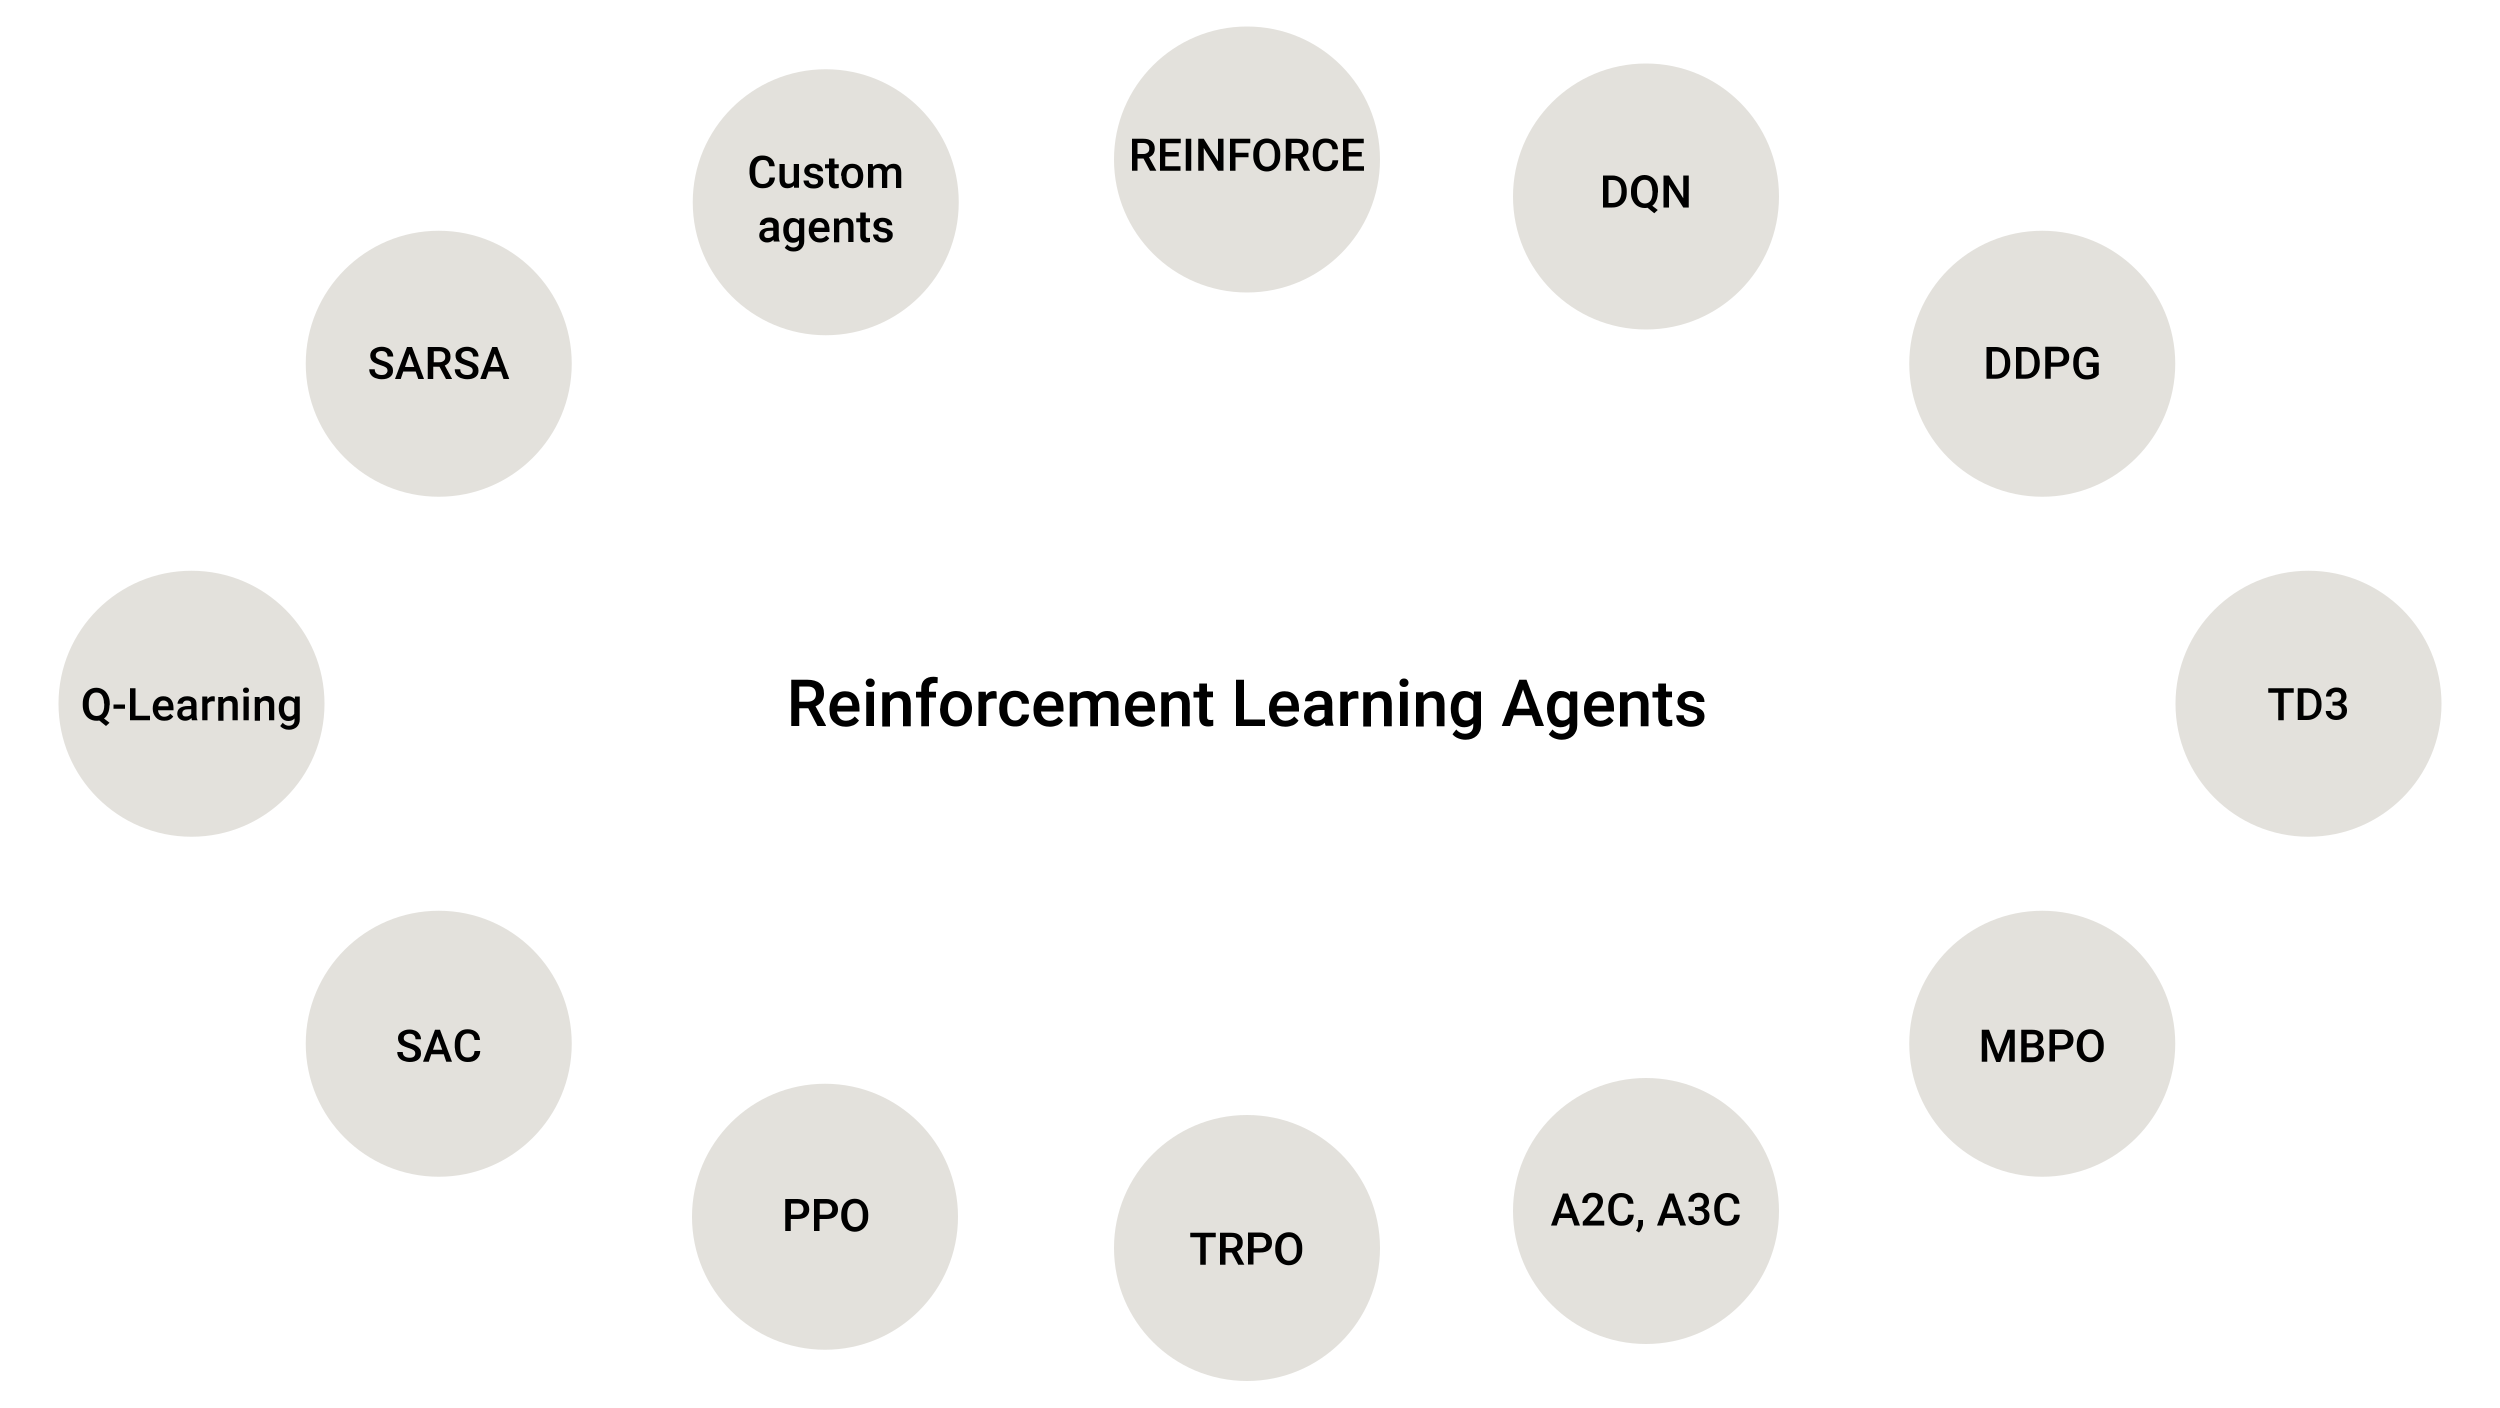 <?xml version="1.0" encoding="utf-8"?>
<!-- Generator: Adobe Illustrator 27.5.0, SVG Export Plug-In . SVG Version: 6.00 Build 0)  -->
<svg version="1.1" xmlns="http://www.w3.org/2000/svg" xmlns:xlink="http://www.w3.org/1999/xlink" x="0px" y="0px" width="1000px"
	 height="563px" viewBox="0 0 1000 563" style="enable-background:new 0 0 1000 563;" xml:space="preserve">
<style type="text/css">
	.st0{fill:#E3E1DC;}
</style>
<g id="Layer_2">
	<circle class="st0" cx="498.8" cy="63.8" r="53.2"/>
	<circle class="st0" cx="330.3" cy="80.9" r="53.2"/>
	<circle class="st0" cx="175.5" cy="145.5" r="53.2"/>
	<circle class="st0" cx="76.6" cy="281.5" r="53.2"/>
	<circle class="st0" cx="658.4" cy="78.6" r="53.2"/>
	<circle class="st0" cx="816.9" cy="145.5" r="53.2"/>
	<circle class="st0" cx="923.4" cy="281.5" r="53.2"/>
	<circle class="st0" cx="498.8" cy="499.2" r="53.2"/>
	<circle class="st0" cx="330" cy="486.7" r="53.2"/>
	<circle class="st0" cx="175.5" cy="417.5" r="53.2"/>
	<circle class="st0" cx="658.4" cy="484.4" r="53.2"/>
	<circle class="st0" cx="816.9" cy="417.5" r="53.2"/>
</g>
<g id="Layer_3">
	<g>
		<path d="M457.4,63.4H455v4.9h-2.2V55.5h4.5c1.5,0,2.6,0.3,3.4,1s1.2,1.6,1.2,2.9c0,0.9-0.2,1.6-0.6,2.2s-1,1-1.7,1.3l2.9,5.3v0.1
			H460L457.4,63.4z M455,61.6h2.3c0.8,0,1.3-0.2,1.8-0.6s0.6-0.9,0.6-1.6c0-0.7-0.2-1.2-0.6-1.6s-1-0.6-1.7-0.6H455V61.6z"/>
		<path d="M471.4,62.6h-5.3v3.9h6.1v1.8H464V55.5h8.3v1.8h-6.1v3.5h5.3V62.6z"/>
		<path d="M476.5,68.3h-2.2V55.5h2.2V68.3z"/>
		<path d="M489.4,68.3h-2.2l-5.7-9.1v9.1h-2.2V55.5h2.2l5.7,9.1v-9.1h2.2V68.3z"/>
		<path d="M499.4,62.9h-5.2v5.4H492V55.5h8.1v1.8h-5.9v3.8h5.2V62.9z"/>
		<path d="M512.1,62.3c0,1.3-0.2,2.4-0.7,3.3s-1.1,1.7-1.9,2.2s-1.7,0.8-2.8,0.8c-1,0-2-0.3-2.8-0.8s-1.4-1.2-1.9-2.2
			s-0.7-2-0.7-3.2v-0.7c0-1.2,0.2-2.3,0.7-3.3c0.4-1,1.1-1.7,1.9-2.2s1.7-0.8,2.8-0.8s2,0.3,2.8,0.8c0.8,0.5,1.4,1.2,1.9,2.2
			s0.7,2,0.7,3.3V62.3z M509.9,61.6c0-1.4-0.3-2.5-0.8-3.3c-0.5-0.8-1.3-1.1-2.3-1.1c-1,0-1.7,0.4-2.3,1.1c-0.5,0.8-0.8,1.8-0.8,3.2
			v0.7c0,1.4,0.3,2.5,0.8,3.3s1.3,1.2,2.3,1.2c1,0,1.7-0.4,2.3-1.1s0.8-1.8,0.8-3.3V61.6z"/>
		<path d="M519,63.4h-2.5v4.9h-2.2V55.5h4.5c1.5,0,2.6,0.3,3.4,1s1.2,1.6,1.2,2.9c0,0.9-0.2,1.6-0.6,2.2c-0.4,0.6-1,1-1.7,1.3
			l2.9,5.3v0.1h-2.4L519,63.4z M516.5,61.6h2.3c0.8,0,1.3-0.2,1.8-0.6s0.6-0.9,0.6-1.6c0-0.7-0.2-1.2-0.6-1.6s-1-0.6-1.7-0.6h-2.3
			V61.6z"/>
		<path d="M535.3,64.2c-0.1,1.4-0.6,2.4-1.5,3.2s-2,1.1-3.5,1.1c-1,0-1.9-0.2-2.7-0.7c-0.8-0.5-1.4-1.2-1.8-2.1s-0.6-1.9-0.7-3.1
			v-1.2c0-1.2,0.2-2.3,0.6-3.2s1-1.6,1.8-2.1c0.8-0.5,1.7-0.7,2.8-0.7c1.4,0,2.5,0.4,3.4,1.1s1.4,1.8,1.5,3.2h-2.2
			c-0.1-0.9-0.4-1.6-0.8-2c-0.4-0.4-1.1-0.6-1.9-0.6c-1,0-1.7,0.4-2.2,1.1c-0.5,0.7-0.8,1.7-0.8,3.1v1.1c0,1.4,0.2,2.4,0.7,3.2
			c0.5,0.7,1.2,1.1,2.2,1.1c0.9,0,1.5-0.2,2-0.6s0.7-1,0.8-2H535.3z"/>
		<path d="M544.8,62.6h-5.3v3.9h6.1v1.8h-8.4V55.5h8.3v1.8h-6.1v3.5h5.3V62.6z"/>
	</g>
	<g>
		<path d="M323.3,283.3h-3.6v7.1h-3.2v-18.5h6.5c2.1,0,3.8,0.5,4.9,1.4c1.2,1,1.7,2.3,1.7,4.2c0,1.2-0.3,2.3-0.9,3.1
			s-1.4,1.5-2.5,1.9l4.2,7.7v0.2H327L323.3,283.3z M319.7,280.7h3.3c1.1,0,1.9-0.3,2.5-0.8s0.9-1.3,0.9-2.2c0-1-0.3-1.8-0.8-2.3
			s-1.4-0.8-2.5-0.8h-3.4V280.7z"/>
		<path d="M338.4,290.7c-2,0-3.5-0.6-4.8-1.8s-1.8-2.9-1.8-4.9v-0.4c0-1.4,0.3-2.6,0.8-3.7s1.3-1.9,2.2-2.5s2-0.9,3.2-0.9
			c1.9,0,3.3,0.6,4.3,1.8s1.5,2.9,1.5,5.1v1.2h-9c0.1,1.1,0.5,2,1.1,2.7s1.5,1,2.5,1c1.4,0,2.6-0.6,3.5-1.7l1.7,1.6
			c-0.6,0.8-1.3,1.5-2.2,1.9C340.6,290.4,339.6,290.7,338.4,290.7z M338.1,278.9c-0.8,0-1.5,0.3-2.1,0.9s-0.9,1.4-1,2.5h5.9V282
			c-0.1-1-0.3-1.8-0.8-2.3S338.9,278.9,338.1,278.9z"/>
		<path d="M346.3,273.1c0-0.5,0.2-0.9,0.5-1.2s0.7-0.5,1.3-0.5s1,0.2,1.3,0.5s0.5,0.7,0.5,1.2c0,0.5-0.2,0.9-0.5,1.2
			s-0.7,0.5-1.3,0.5s-1-0.2-1.3-0.5S346.3,273.6,346.3,273.1z M349.6,290.4h-3.1v-13.7h3.1V290.4z"/>
		<path d="M355.8,276.7l0.1,1.6c1-1.2,2.3-1.8,4-1.8c2.9,0,4.3,1.6,4.4,4.9v9.1h-3.1v-8.9c0-0.9-0.2-1.5-0.6-1.9s-1-0.6-1.8-0.6
			c-1.2,0-2.2,0.6-2.8,1.7v9.8h-3.1v-13.7H355.8z"/>
		<path d="M368.5,290.4V279h-2.1v-2.3h2.1v-1.3c0-1.5,0.4-2.7,1.3-3.5s2-1.2,3.6-1.2c0.5,0,1.1,0.1,1.7,0.2l-0.1,2.4
			c-0.3-0.1-0.7-0.1-1.2-0.1c-1.5,0-2.2,0.8-2.2,2.3v1.2h2.8v2.3h-2.8v11.5H368.5z"/>
		<path d="M376.1,283.4c0-1.3,0.3-2.6,0.8-3.6s1.3-1.9,2.2-2.5s2.1-0.9,3.3-0.9c1.9,0,3.4,0.6,4.5,1.8s1.8,2.8,1.9,4.7l0,0.7
			c0,1.4-0.3,2.6-0.8,3.6s-1.3,1.9-2.2,2.5s-2.1,0.9-3.4,0.9c-1.9,0-3.5-0.6-4.7-1.9c-1.2-1.3-1.7-3-1.7-5.2V283.4z M379.2,283.7
			c0,1.4,0.3,2.5,0.9,3.3s1.4,1.2,2.4,1.2s1.9-0.4,2.4-1.2s0.9-2,0.9-3.6c0-1.4-0.3-2.5-0.9-3.3s-1.4-1.2-2.4-1.2
			c-1,0-1.8,0.4-2.4,1.2S379.2,282.1,379.2,283.7z"/>
		<path d="M398.7,279.5c-0.4-0.1-0.8-0.1-1.3-0.1c-1.4,0-2.4,0.5-2.9,1.6v9.4h-3.1v-13.7h2.9l0.1,1.5c0.7-1.2,1.8-1.8,3.1-1.8
			c0.4,0,0.8,0.1,1.1,0.2L398.7,279.5z"/>
		<path d="M406,288.2c0.8,0,1.4-0.2,1.9-0.7c0.5-0.4,0.8-1,0.8-1.7h2.9c0,0.9-0.3,1.7-0.8,2.4c-0.5,0.7-1.2,1.3-2,1.8
			s-1.8,0.6-2.8,0.6c-1.9,0-3.4-0.6-4.6-1.9s-1.7-3-1.7-5.2v-0.3c0-2.1,0.6-3.8,1.7-5s2.6-1.9,4.6-1.9c1.6,0,3,0.5,4,1.4
			s1.6,2.2,1.6,3.8h-2.9c0-0.8-0.3-1.4-0.8-1.9s-1.1-0.8-1.9-0.8c-1,0-1.8,0.4-2.3,1.1s-0.8,1.8-0.8,3.3v0.5c0,1.5,0.3,2.6,0.8,3.3
			C404.2,287.8,405,288.2,406,288.2z"/>
		<path d="M420,290.7c-2,0-3.5-0.6-4.8-1.8s-1.8-2.9-1.8-4.9v-0.4c0-1.4,0.3-2.6,0.8-3.7s1.3-1.9,2.2-2.5s2-0.9,3.2-0.9
			c1.9,0,3.3,0.6,4.3,1.8s1.5,2.9,1.5,5.1v1.2h-9c0.1,1.1,0.5,2,1.1,2.7s1.5,1,2.5,1c1.4,0,2.6-0.6,3.5-1.7l1.7,1.6
			c-0.6,0.8-1.3,1.5-2.2,1.9C422.2,290.4,421.2,290.7,420,290.7z M419.7,278.9c-0.8,0-1.5,0.3-2.1,0.9s-0.9,1.4-1,2.5h5.9V282
			c-0.1-1-0.3-1.8-0.8-2.3S420.5,278.9,419.7,278.9z"/>
		<path d="M430.8,276.7l0.1,1.4c1-1.1,2.3-1.7,4-1.7c1.8,0,3.1,0.7,3.8,2.1c1-1.4,2.4-2.1,4.2-2.1c1.5,0,2.6,0.4,3.4,1.3
			s1.1,2.1,1.1,3.7v9h-3.1v-8.9c0-0.9-0.2-1.5-0.6-1.9s-1-0.6-1.9-0.6c-0.7,0-1.3,0.2-1.7,0.6s-0.8,0.9-0.9,1.5l0,9.4h-3.1v-9
			c0-1.6-0.9-2.4-2.5-2.4c-1.2,0-2.1,0.5-2.6,1.5v10h-3.1v-13.7H430.8z"/>
		<path d="M456.6,290.7c-2,0-3.5-0.6-4.8-1.8s-1.8-2.9-1.8-4.9v-0.4c0-1.4,0.3-2.6,0.8-3.7s1.3-1.9,2.2-2.5s2-0.9,3.2-0.9
			c1.9,0,3.3,0.6,4.3,1.8s1.5,2.9,1.5,5.1v1.2h-9c0.1,1.1,0.5,2,1.1,2.7s1.5,1,2.5,1c1.4,0,2.6-0.6,3.5-1.7l1.7,1.6
			c-0.6,0.8-1.3,1.5-2.2,1.9C458.8,290.4,457.7,290.7,456.6,290.7z M456.2,278.9c-0.8,0-1.5,0.3-2.1,0.9s-0.9,1.4-1,2.5h5.9V282
			c-0.1-1-0.3-1.8-0.8-2.3S457.1,278.9,456.2,278.9z"/>
		<path d="M467.4,276.7l0.1,1.6c1-1.2,2.3-1.8,4-1.8c2.9,0,4.3,1.6,4.4,4.9v9.1h-3.1v-8.9c0-0.9-0.2-1.5-0.6-1.9s-1-0.6-1.8-0.6
			c-1.2,0-2.2,0.6-2.8,1.7v9.8h-3.1v-13.7H467.4z"/>
		<path d="M482.8,273.3v3.3h2.4v2.3h-2.4v7.7c0,0.5,0.1,0.9,0.3,1.1c0.2,0.2,0.6,0.3,1.1,0.3c0.4,0,0.7,0,1.1-0.1v2.4
			c-0.7,0.2-1.4,0.3-2,0.3c-2.4,0-3.6-1.3-3.6-3.9V279h-2.3v-2.3h2.3v-3.3H482.8z"/>
		<path d="M497.6,287.8h8.4v2.6h-11.6v-18.5h3.2V287.8z"/>
		<path d="M514.2,290.7c-2,0-3.5-0.6-4.8-1.8c-1.2-1.2-1.8-2.9-1.8-4.9v-0.4c0-1.4,0.3-2.6,0.8-3.7c0.5-1.1,1.3-1.9,2.2-2.5
			s2-0.9,3.2-0.9c1.9,0,3.3,0.6,4.3,1.8c1,1.2,1.5,2.9,1.5,5.1v1.2h-9c0.1,1.1,0.5,2,1.1,2.7c0.7,0.7,1.5,1,2.5,1
			c1.4,0,2.6-0.6,3.5-1.7l1.7,1.6c-0.5,0.8-1.3,1.5-2.2,1.9C516.4,290.4,515.3,290.7,514.2,290.7z M513.8,278.9
			c-0.8,0-1.5,0.3-2.1,0.9c-0.5,0.6-0.9,1.4-1,2.5h5.9V282c-0.1-1-0.3-1.8-0.8-2.3S514.7,278.9,513.8,278.9z"/>
		<path d="M530.3,290.4c-0.1-0.3-0.3-0.7-0.4-1.3c-1,1-2.2,1.5-3.6,1.5c-1.4,0-2.5-0.4-3.4-1.2s-1.3-1.8-1.3-2.9
			c0-1.5,0.5-2.6,1.6-3.4c1.1-0.8,2.6-1.2,4.7-1.2h1.9v-0.9c0-0.7-0.2-1.3-0.6-1.7s-1-0.6-1.8-0.6c-0.7,0-1.3,0.2-1.7,0.5
			s-0.7,0.8-0.7,1.3H522c0-0.8,0.2-1.5,0.7-2.1s1.2-1.2,2-1.5c0.9-0.4,1.8-0.6,2.9-0.6c1.6,0,2.9,0.4,3.8,1.2s1.4,1.9,1.5,3.4v6.2
			c0,1.2,0.2,2.2,0.5,3v0.2H530.3z M526.9,288.2c0.6,0,1.2-0.1,1.7-0.4c0.5-0.3,0.9-0.7,1.2-1.2V284h-1.7c-1.1,0-2,0.2-2.6,0.6
			c-0.6,0.4-0.9,1-0.9,1.7c0,0.6,0.2,1.1,0.6,1.4C525.7,288,526.3,288.2,526.9,288.2z"/>
		<path d="M543.4,279.5c-0.4-0.1-0.8-0.1-1.3-0.1c-1.4,0-2.4,0.5-2.9,1.6v9.4h-3.1v-13.7h2.9l0.1,1.5c0.7-1.2,1.8-1.8,3.1-1.8
			c0.4,0,0.8,0.1,1.1,0.2L543.4,279.5z"/>
		<path d="M548.2,276.7l0.1,1.6c1-1.2,2.3-1.8,4-1.8c2.9,0,4.3,1.6,4.4,4.9v9.1h-3.1v-8.9c0-0.9-0.2-1.5-0.6-1.9
			c-0.4-0.4-1-0.6-1.8-0.6c-1.2,0-2.2,0.6-2.8,1.7v9.8h-3.1v-13.7H548.2z"/>
		<path d="M559.8,273.1c0-0.5,0.2-0.9,0.5-1.2c0.3-0.3,0.7-0.5,1.3-0.5s1,0.2,1.3,0.5s0.5,0.7,0.5,1.2c0,0.5-0.2,0.9-0.5,1.2
			s-0.7,0.5-1.3,0.5s-1-0.2-1.3-0.5C559.9,274,559.8,273.6,559.8,273.1z M563,290.4H560v-13.7h3.1V290.4z"/>
		<path d="M569.3,276.7l0.1,1.6c1-1.2,2.3-1.8,4-1.8c2.9,0,4.3,1.6,4.4,4.9v9.1h-3.1v-8.9c0-0.9-0.2-1.5-0.6-1.9
			c-0.4-0.4-1-0.6-1.8-0.6c-1.2,0-2.2,0.6-2.8,1.7v9.8h-3.1v-13.7H569.3z"/>
		<path d="M580.3,283.4c0-2.1,0.5-3.8,1.5-5.1c1-1.3,2.3-1.9,4-1.9c1.6,0,2.8,0.5,3.7,1.6l0.1-1.4h2.8V290c0,1.8-0.6,3.2-1.7,4.3
			c-1.1,1-2.6,1.6-4.5,1.6c-1,0-2-0.2-3-0.6c-1-0.4-1.7-1-2.2-1.6l1.5-1.9c0.9,1.1,2.1,1.7,3.5,1.7c1,0,1.8-0.3,2.4-0.8
			c0.6-0.6,0.9-1.4,0.9-2.4v-0.9c-0.9,1-2.1,1.5-3.6,1.5c-1.6,0-2.9-0.6-3.9-1.9C580.8,287.5,580.3,285.7,580.3,283.4z M583.4,283.7
			c0,1.4,0.3,2.5,0.8,3.3c0.6,0.8,1.3,1.2,2.3,1.2c1.2,0,2.2-0.5,2.8-1.6v-6c-0.6-1-1.5-1.6-2.7-1.6c-1,0-1.8,0.4-2.4,1.2
			C583.7,281,583.4,282.1,583.4,283.7z"/>
		<path d="M612.7,286.1h-7.2l-1.5,4.3h-3.3l7-18.5h2.9l7,18.5h-3.4L612.7,286.1z M606.5,283.5h5.4l-2.7-7.7L606.5,283.5z"/>
		<path d="M618.8,283.4c0-2.1,0.5-3.8,1.5-5.1c1-1.3,2.3-1.9,4-1.9c1.6,0,2.8,0.5,3.7,1.6l0.1-1.4h2.8V290c0,1.8-0.6,3.2-1.7,4.3
			c-1.1,1-2.6,1.6-4.5,1.6c-1,0-2-0.2-3-0.6c-1-0.4-1.7-1-2.2-1.6l1.5-1.9c0.9,1.1,2.1,1.7,3.5,1.7c1,0,1.8-0.3,2.4-0.8
			c0.6-0.6,0.9-1.4,0.9-2.4v-0.9c-0.9,1-2.1,1.5-3.6,1.5c-1.6,0-2.9-0.6-3.9-1.9C619.4,287.5,618.8,285.7,618.8,283.4z M621.9,283.7
			c0,1.4,0.3,2.5,0.8,3.3c0.6,0.8,1.3,1.2,2.3,1.2c1.2,0,2.2-0.5,2.8-1.6v-6c-0.6-1-1.5-1.6-2.7-1.6c-1,0-1.8,0.4-2.4,1.2
			C622.2,281,621.9,282.1,621.9,283.7z"/>
		<path d="M640.2,290.7c-2,0-3.5-0.6-4.8-1.8c-1.2-1.2-1.8-2.9-1.8-4.9v-0.4c0-1.4,0.3-2.6,0.8-3.7c0.5-1.1,1.3-1.9,2.2-2.5
			s2-0.9,3.2-0.9c1.9,0,3.3,0.6,4.3,1.8c1,1.2,1.5,2.9,1.5,5.1v1.2h-9c0.1,1.1,0.5,2,1.1,2.7c0.7,0.7,1.5,1,2.5,1
			c1.4,0,2.6-0.6,3.5-1.7l1.7,1.6c-0.5,0.8-1.3,1.5-2.2,1.9C642.3,290.4,641.3,290.7,640.2,290.7z M639.8,278.9
			c-0.8,0-1.5,0.3-2.1,0.9c-0.5,0.6-0.9,1.4-1,2.5h5.9V282c-0.1-1-0.3-1.8-0.8-2.3S640.7,278.9,639.8,278.9z"/>
		<path d="M650.9,276.7l0.1,1.6c1-1.2,2.3-1.8,4-1.8c2.9,0,4.3,1.6,4.4,4.9v9.1h-3.1v-8.9c0-0.9-0.2-1.5-0.6-1.9
			c-0.4-0.4-1-0.6-1.8-0.6c-1.2,0-2.2,0.6-2.8,1.7v9.8H648v-13.7H650.9z"/>
		<path d="M666.4,273.3v3.3h2.4v2.3h-2.4v7.7c0,0.5,0.1,0.9,0.3,1.1c0.2,0.2,0.6,0.3,1.1,0.3c0.4,0,0.7,0,1.1-0.1v2.4
			c-0.7,0.2-1.4,0.3-2,0.3c-2.4,0-3.6-1.3-3.6-3.9V279h-2.3v-2.3h2.3v-3.3H666.4z"/>
		<path d="M678.9,286.7c0-0.5-0.2-1-0.7-1.3c-0.5-0.3-1.2-0.5-2.3-0.8c-1-0.2-1.9-0.5-2.6-0.8c-1.5-0.7-2.3-1.8-2.3-3.2
			c0-1.2,0.5-2.2,1.5-3s2.3-1.2,3.8-1.2c1.6,0,3,0.4,4,1.2c1,0.8,1.5,1.9,1.5,3.2h-3.1c0-0.6-0.2-1.1-0.7-1.5s-1-0.6-1.8-0.6
			c-0.7,0-1.2,0.2-1.7,0.5c-0.4,0.3-0.6,0.7-0.6,1.3c0,0.5,0.2,0.8,0.6,1.1s1.2,0.5,2.4,0.8s2.2,0.6,2.9,1c0.7,0.4,1.2,0.8,1.5,1.3
			c0.3,0.5,0.5,1.1,0.5,1.9c0,1.2-0.5,2.2-1.5,3c-1,0.8-2.4,1.1-4,1.1c-1.1,0-2.1-0.2-3-0.6s-1.6-1-2.1-1.7s-0.7-1.5-0.7-2.3h3
			c0,0.7,0.3,1.3,0.8,1.7s1.2,0.6,2,0.6c0.8,0,1.4-0.2,1.9-0.5C678.7,287.6,678.9,287.2,678.9,286.7z"/>
	</g>
	<g>
		<path d="M641.2,83V70.2h3.8c1.1,0,2.1,0.3,3,0.8s1.6,1.2,2,2.1s0.7,2,0.7,3.2V77c0,1.2-0.2,2.3-0.7,3.2s-1.2,1.6-2.1,2.1
			S646,83,644.9,83H641.2z M643.4,72v9.2h1.5c1.2,0,2.1-0.4,2.7-1.1s0.9-1.8,1-3.1v-0.7c0-1.4-0.3-2.4-0.9-3.2S646.1,72,645,72
			H643.4z"/>
		<path d="M663.1,77c0,1.2-0.2,2.3-0.6,3.2c-0.4,0.9-0.9,1.6-1.6,2.1l2.2,1.7l-1.4,1.3l-2.7-2.2c-0.4,0.1-0.7,0.1-1.2,0.1
			c-1,0-2-0.3-2.8-0.8s-1.4-1.2-1.9-2.2s-0.7-2-0.7-3.2v-0.7c0-1.2,0.2-2.3,0.7-3.3s1.1-1.7,1.9-2.2s1.7-0.8,2.8-0.8
			c1.1,0,2,0.3,2.8,0.8c0.8,0.5,1.4,1.2,1.9,2.2s0.7,2,0.7,3.3V77z M660.9,76.3c0-1.4-0.3-2.5-0.8-3.3s-1.3-1.1-2.3-1.1
			c-1,0-1.7,0.4-2.2,1.1s-0.8,1.8-0.8,3.2V77c0,1.4,0.3,2.5,0.8,3.2s1.3,1.2,2.3,1.2c1,0,1.8-0.4,2.3-1.1c0.5-0.8,0.8-1.8,0.8-3.3
			V76.3z"/>
		<path d="M675.5,83h-2.2l-5.7-9.1V83h-2.2V70.2h2.2l5.7,9.1v-9.1h2.2V83z"/>
	</g>
	<g>
		<path d="M794.6,151.6v-12.8h3.8c1.1,0,2.1,0.3,3,0.8s1.6,1.2,2,2.1s0.7,2,0.7,3.2v0.6c0,1.2-0.2,2.3-0.7,3.2s-1.2,1.6-2.1,2.1
			s-1.9,0.7-3.1,0.7H794.6z M796.8,140.6v9.2h1.5c1.2,0,2.1-0.4,2.7-1.1s0.9-1.8,1-3.1v-0.7c0-1.4-0.3-2.4-0.9-3.2s-1.5-1.1-2.6-1.1
			H796.8z"/>
		<path d="M806.4,151.6v-12.8h3.8c1.1,0,2.1,0.3,3,0.8s1.6,1.2,2,2.1s0.7,2,0.7,3.2v0.6c0,1.2-0.2,2.3-0.7,3.2s-1.2,1.6-2.1,2.1
			s-1.9,0.7-3.1,0.7H806.4z M808.6,140.6v9.2h1.5c1.2,0,2.1-0.4,2.7-1.1s0.9-1.8,1-3.1v-0.7c0-1.4-0.3-2.4-0.9-3.2s-1.5-1.1-2.6-1.1
			H808.6z"/>
		<path d="M820.3,146.8v4.7h-2.2v-12.8h4.9c1.4,0,2.6,0.4,3.4,1.1c0.8,0.7,1.3,1.7,1.3,3c0,1.3-0.4,2.2-1.2,2.9c-0.8,0.7-2,1-3.5,1
			H820.3z M820.3,145h2.7c0.8,0,1.4-0.2,1.8-0.6s0.6-0.9,0.6-1.6c0-0.7-0.2-1.2-0.6-1.7s-1-0.6-1.7-0.6h-2.7V145z"/>
		<path d="M839.4,149.9c-0.5,0.6-1.1,1.1-1.9,1.4s-1.8,0.5-2.8,0.5c-1.1,0-2-0.2-2.8-0.7s-1.5-1.2-1.9-2.1c-0.4-0.9-0.7-2-0.7-3.2
			v-1c0-1.9,0.5-3.4,1.4-4.5s2.2-1.6,3.9-1.6c1.4,0,2.6,0.4,3.4,1.1s1.3,1.7,1.5,3h-2.2c-0.2-1.5-1.1-2.3-2.7-2.3
			c-1,0-1.8,0.4-2.3,1.1c-0.5,0.7-0.8,1.8-0.8,3.2v1c0,1.4,0.3,2.5,0.9,3.2c0.6,0.8,1.4,1.1,2.4,1.1c1.1,0,1.9-0.3,2.4-0.8v-2.5
			h-2.6V145h4.9V149.9z"/>
	</g>
	<g>
		<path d="M917.5,277.1h-4v11h-2.2v-11h-4v-1.8h10.2V277.1z"/>
		<path d="M919.1,288.1v-12.8h3.8c1.1,0,2.1,0.3,3,0.8s1.6,1.2,2,2.1s0.7,2,0.7,3.2v0.6c0,1.2-0.2,2.3-0.7,3.2
			c-0.5,0.9-1.2,1.6-2.1,2.1s-1.9,0.7-3.1,0.7H919.1z M921.4,277.1v9.2h1.5c1.2,0,2.1-0.4,2.7-1.1c0.6-0.7,0.9-1.8,1-3.1v-0.7
			c0-1.4-0.3-2.4-0.9-3.2s-1.5-1.1-2.6-1.1H921.4z"/>
		<path d="M933,280.7h1.3c0.7,0,1.2-0.2,1.6-0.5c0.4-0.3,0.6-0.8,0.6-1.5c0-0.6-0.2-1.1-0.5-1.4s-0.8-0.5-1.5-0.5
			c-0.6,0-1,0.2-1.4,0.5s-0.6,0.8-0.6,1.3h-2.1c0-0.7,0.2-1.3,0.5-1.8s0.8-1,1.5-1.3c0.6-0.3,1.3-0.5,2.1-0.5c1.3,0,2.3,0.3,3,1
			c0.7,0.6,1.1,1.5,1.1,2.7c0,0.6-0.2,1.1-0.5,1.6c-0.4,0.5-0.8,0.9-1.4,1.1c0.7,0.2,1.2,0.6,1.6,1.1s0.5,1.1,0.5,1.8
			c0,1.1-0.4,2.1-1.2,2.7s-1.8,1-3.1,1c-1.2,0-2.2-0.3-3-1s-1.2-1.5-1.2-2.6h2.1c0,0.6,0.2,1,0.6,1.4c0.4,0.4,0.9,0.5,1.5,0.5
			c0.7,0,1.2-0.2,1.6-0.5s0.6-0.9,0.6-1.5c0-0.7-0.2-1.2-0.6-1.6s-1-0.5-1.8-0.5H933V280.7z"/>
	</g>
	<g>
		<path d="M795.6,411.9l3.7,9.8l3.7-9.8h2.9v12.8h-2.2v-4.2l0.2-5.6l-3.8,9.9h-1.6l-3.8-9.9l0.2,5.6v4.2h-2.2v-12.8H795.6z"/>
		<path d="M808.5,424.7v-12.8h4.4c1.4,0,2.5,0.3,3.3,0.9s1.1,1.4,1.1,2.6c0,0.6-0.2,1.1-0.5,1.6c-0.3,0.5-0.8,0.8-1.4,1.1
			c0.7,0.2,1.2,0.5,1.6,1.1c0.4,0.5,0.6,1.1,0.6,1.9c0,1.2-0.4,2.1-1.2,2.8s-1.9,1-3.3,1H808.5z M810.7,417.3h2.2
			c0.7,0,1.2-0.2,1.6-0.5s0.6-0.8,0.6-1.3c0-0.6-0.2-1.1-0.5-1.4s-0.9-0.4-1.7-0.4h-2.2V417.3z M810.7,418.9v4h2.5
			c0.7,0,1.2-0.2,1.6-0.5s0.6-0.8,0.6-1.4c0-1.3-0.7-2-2-2H810.7z"/>
		<path d="M822,419.9v4.7h-2.2v-12.8h4.9c1.4,0,2.6,0.4,3.4,1.1s1.3,1.7,1.3,3c0,1.3-0.4,2.2-1.2,2.9c-0.8,0.7-2,1-3.5,1H822z
			 M822,418.1h2.7c0.8,0,1.4-0.2,1.8-0.6s0.6-0.9,0.6-1.6c0-0.7-0.2-1.2-0.6-1.7s-1-0.6-1.7-0.6H822V418.1z"/>
		<path d="M841.5,418.6c0,1.3-0.2,2.4-0.7,3.3s-1.1,1.7-1.9,2.2s-1.7,0.8-2.8,0.8c-1,0-2-0.3-2.8-0.8s-1.4-1.2-1.9-2.2
			s-0.7-2-0.7-3.2V418c0-1.2,0.2-2.3,0.7-3.3c0.4-1,1.1-1.7,1.9-2.2s1.7-0.8,2.8-0.8s2,0.2,2.8,0.8c0.8,0.5,1.4,1.2,1.9,2.2
			s0.7,2,0.7,3.3V418.6z M839.3,417.9c0-1.4-0.3-2.5-0.8-3.3c-0.5-0.8-1.3-1.1-2.3-1.1c-1,0-1.7,0.4-2.3,1.1
			c-0.5,0.8-0.8,1.8-0.8,3.2v0.7c0,1.4,0.3,2.5,0.8,3.3s1.3,1.2,2.3,1.2c1,0,1.7-0.4,2.3-1.1s0.8-1.8,0.8-3.3V417.9z"/>
	</g>
	<g>
		<path d="M628.7,487.2h-5l-1,3h-2.3l4.8-12.8h2l4.8,12.8h-2.3L628.7,487.2z M624.3,485.4h3.7l-1.9-5.3L624.3,485.4z"/>
		<path d="M641.7,490.2h-8.6v-1.5l4.3-4.6c0.6-0.7,1.1-1.3,1.3-1.7s0.4-0.9,0.4-1.4c0-0.6-0.2-1.1-0.5-1.5s-0.8-0.6-1.4-0.6
			c-0.7,0-1.2,0.2-1.6,0.6s-0.6,1-0.6,1.7h-2.1c0-0.8,0.2-1.5,0.5-2.1s0.9-1.1,1.5-1.5s1.4-0.5,2.3-0.5c1.2,0,2.2,0.3,2.9,0.9
			s1.1,1.5,1.1,2.6c0,0.6-0.2,1.3-0.5,2s-1,1.5-1.8,2.4l-3.1,3.3h5.9V490.2z"/>
		<path d="M653.5,486c-0.1,1.4-0.6,2.4-1.5,3.2s-2,1.1-3.5,1.1c-1,0-1.9-0.2-2.7-0.7s-1.4-1.2-1.8-2.1s-0.6-1.9-0.7-3.1v-1.2
			c0-1.2,0.2-2.3,0.6-3.2s1-1.6,1.8-2.1s1.7-0.7,2.8-0.7c1.4,0,2.5,0.4,3.4,1.1s1.4,1.8,1.5,3.2h-2.2c-0.1-0.9-0.4-1.6-0.8-2
			s-1.1-0.6-1.9-0.6c-1,0-1.7,0.4-2.2,1.1c-0.5,0.7-0.8,1.7-0.8,3.1v1.1c0,1.4,0.2,2.4,0.7,3.2s1.2,1.1,2.2,1.1c0.9,0,1.5-0.2,2-0.6
			s0.7-1,0.8-2H653.5z"/>
		<path d="M655.6,493l-1.2-0.7c0.3-0.5,0.6-1,0.7-1.4s0.2-0.8,0.2-1.2v-1.7h1.9l0,1.5c0,0.6-0.2,1.2-0.5,1.9S656,492.6,655.6,493z"
			/>
		<path d="M671.1,487.2h-5l-1,3h-2.3l4.8-12.8h2l4.8,12.8h-2.3L671.1,487.2z M666.7,485.4h3.7l-1.9-5.3L666.7,485.4z"/>
		<path d="M678,482.8h1.3c0.7,0,1.2-0.2,1.6-0.5c0.4-0.3,0.6-0.8,0.6-1.5c0-0.6-0.2-1.1-0.5-1.4s-0.8-0.5-1.5-0.5
			c-0.6,0-1,0.2-1.4,0.5s-0.6,0.8-0.6,1.3h-2.1c0-0.7,0.2-1.3,0.5-1.8s0.8-1,1.5-1.3c0.6-0.3,1.3-0.5,2.1-0.5c1.3,0,2.3,0.3,3,1
			c0.7,0.6,1.1,1.5,1.1,2.7c0,0.6-0.2,1.1-0.5,1.6c-0.4,0.5-0.8,0.9-1.4,1.1c0.7,0.2,1.2,0.6,1.6,1.1s0.5,1.1,0.5,1.8
			c0,1.1-0.4,2.1-1.2,2.7s-1.8,1-3.1,1c-1.2,0-2.2-0.3-3-1s-1.2-1.5-1.2-2.6h2.1c0,0.6,0.2,1,0.6,1.4c0.4,0.4,0.9,0.5,1.5,0.5
			c0.7,0,1.2-0.2,1.6-0.5s0.6-0.9,0.6-1.5c0-0.7-0.2-1.2-0.6-1.6s-1-0.5-1.8-0.5H678V482.8z"/>
		<path d="M695.9,486c-0.1,1.4-0.6,2.4-1.5,3.2s-2,1.1-3.5,1.1c-1,0-1.9-0.2-2.7-0.7c-0.8-0.5-1.4-1.2-1.8-2.1s-0.6-1.9-0.7-3.1
			v-1.2c0-1.2,0.2-2.3,0.6-3.2s1-1.6,1.8-2.1c0.8-0.5,1.7-0.7,2.8-0.7c1.4,0,2.5,0.4,3.4,1.1s1.4,1.8,1.5,3.2h-2.2
			c-0.1-0.9-0.4-1.6-0.8-2c-0.4-0.4-1.1-0.6-1.9-0.6c-1,0-1.7,0.4-2.2,1.1c-0.5,0.7-0.8,1.7-0.8,3.1v1.1c0,1.4,0.2,2.4,0.7,3.2
			s1.2,1.1,2.2,1.1c0.9,0,1.5-0.2,2-0.6s0.7-1,0.8-2H695.9z"/>
	</g>
	<g>
		<path d="M43.8,282.1c0,1.2-0.2,2.3-0.6,3.2s-0.9,1.6-1.6,2.1l2.2,1.7l-1.4,1.3l-2.7-2.2c-0.4,0.1-0.7,0.1-1.2,0.1
			c-1,0-2-0.3-2.8-0.8s-1.4-1.2-1.9-2.2s-0.7-2-0.7-3.2v-0.7c0-1.2,0.2-2.3,0.7-3.3s1.1-1.7,1.9-2.2s1.7-0.8,2.8-0.8
			c1.1,0,2,0.3,2.8,0.8s1.4,1.2,1.9,2.2s0.7,2,0.7,3.3V282.1z M41.6,281.4c0-1.4-0.3-2.5-0.8-3.3s-1.3-1.1-2.3-1.1
			c-1,0-1.7,0.4-2.2,1.1s-0.8,1.8-0.8,3.2v0.7c0,1.4,0.3,2.5,0.8,3.2s1.3,1.2,2.3,1.2c1,0,1.8-0.4,2.3-1.1s0.8-1.8,0.8-3.3V281.4z"
			/>
		<path d="M50,283.5h-4.6v-1.7H50V283.5z"/>
		<path d="M54.2,286.3H60v1.8h-8v-12.8h2.2V286.3z"/>
		<path d="M65.7,288.3c-1.4,0-2.5-0.4-3.3-1.3s-1.3-2-1.3-3.4v-0.3c0-0.9,0.2-1.8,0.5-2.5s0.9-1.3,1.5-1.7s1.4-0.6,2.2-0.6
			c1.3,0,2.3,0.4,3,1.2s1.1,2,1.1,3.5v0.9h-6.2c0.1,0.8,0.3,1.4,0.8,1.9s1,0.7,1.7,0.7c1,0,1.8-0.4,2.4-1.2l1.2,1.1
			c-0.4,0.6-0.9,1-1.5,1.3S66.5,288.3,65.7,288.3z M65.4,280.2c-0.6,0-1.1,0.2-1.4,0.6s-0.6,1-0.7,1.7h4.1v-0.2
			c0-0.7-0.2-1.3-0.6-1.6S66,280.2,65.4,280.2z"/>
		<path d="M76.8,288.1c-0.1-0.2-0.2-0.5-0.2-0.9c-0.7,0.7-1.5,1.1-2.5,1.1c-1,0-1.7-0.3-2.3-0.8s-0.9-1.2-0.9-2c0-1,0.4-1.8,1.1-2.3
			s1.8-0.8,3.2-0.8h1.3v-0.6c0-0.5-0.1-0.9-0.4-1.2s-0.7-0.4-1.3-0.4c-0.5,0-0.9,0.1-1.2,0.4s-0.5,0.6-0.5,0.9H71
			c0-0.5,0.2-1,0.5-1.5s0.8-0.8,1.4-1.1s1.3-0.4,2-0.4c1.1,0,2,0.3,2.7,0.8s1,1.3,1,2.4v4.3c0,0.9,0.1,1.5,0.4,2v0.1H76.8z
			 M74.5,286.6c0.4,0,0.8-0.1,1.2-0.3s0.7-0.5,0.8-0.8v-1.8h-1.2c-0.8,0-1.4,0.1-1.8,0.4s-0.6,0.7-0.6,1.2c0,0.4,0.1,0.7,0.4,1
			S74,286.6,74.5,286.6z"/>
		<path d="M85.9,280.6c-0.3,0-0.6-0.1-0.9-0.1c-1,0-1.6,0.4-2,1.1v6.5h-2.1v-9.5h2l0.1,1.1c0.5-0.8,1.2-1.2,2.1-1.2
			c0.3,0,0.6,0,0.8,0.1L85.9,280.6z"/>
		<path d="M89.2,278.6l0.1,1.1c0.7-0.8,1.6-1.3,2.8-1.3c2,0,3,1.1,3,3.4v6.3h-2.1V282c0-0.6-0.1-1.1-0.4-1.3s-0.7-0.4-1.3-0.4
			c-0.9,0-1.5,0.4-1.9,1.2v6.8h-2.1v-9.5H89.2z"/>
		<path d="M97.2,276.1c0-0.3,0.1-0.6,0.3-0.8s0.5-0.3,0.9-0.3s0.7,0.1,0.9,0.3s0.3,0.5,0.3,0.8c0,0.3-0.1,0.6-0.3,0.8
			s-0.5,0.3-0.9,0.3s-0.7-0.1-0.9-0.3S97.2,276.5,97.2,276.1z M99.5,288.1h-2.1v-9.5h2.1V288.1z"/>
		<path d="M103.8,278.6l0.1,1.1c0.7-0.8,1.6-1.3,2.8-1.3c2,0,3,1.1,3,3.4v6.3h-2.1V282c0-0.6-0.1-1.1-0.4-1.3s-0.7-0.4-1.3-0.4
			c-0.9,0-1.5,0.4-1.9,1.2v6.8h-2.1v-9.5H103.8z"/>
		<path d="M111.5,283.3c0-1.5,0.3-2.7,1-3.5c0.7-0.9,1.6-1.3,2.8-1.3c1.1,0,1.9,0.4,2.6,1.1l0.1-1h1.9v9.2c0,1.2-0.4,2.2-1.2,3
			c-0.8,0.7-1.8,1.1-3.1,1.1c-0.7,0-1.4-0.1-2-0.4c-0.7-0.3-1.2-0.7-1.5-1.1l1-1.3c0.7,0.8,1.5,1.2,2.4,1.2c0.7,0,1.3-0.2,1.7-0.6
			s0.6-0.9,0.6-1.7v-0.6c-0.6,0.7-1.4,1-2.5,1c-1.1,0-2-0.4-2.7-1.3S111.5,284.9,111.5,283.3z M113.6,283.5c0,1,0.2,1.7,0.6,2.3
			s0.9,0.8,1.6,0.8c0.9,0,1.5-0.4,1.9-1.1v-4.2c-0.4-0.7-1-1.1-1.9-1.1c-0.7,0-1.2,0.3-1.6,0.8S113.6,282.4,113.6,283.5z"/>
	</g>
	<g>
		<path d="M166.1,421.4c0-0.6-0.2-1-0.6-1.3s-1.1-0.6-2.1-0.9s-1.9-0.7-2.5-1c-1.2-0.7-1.7-1.7-1.7-2.9c0-1,0.4-1.9,1.3-2.5
			s1.9-1,3.3-1c0.9,0,1.7,0.2,2.4,0.5s1.2,0.8,1.6,1.4s0.6,1.3,0.6,2h-2.2c0-0.7-0.2-1.2-0.6-1.6s-1-0.6-1.8-0.6
			c-0.7,0-1.3,0.2-1.7,0.5s-0.6,0.7-0.6,1.3c0,0.5,0.2,0.9,0.7,1.2s1.1,0.6,2.1,0.9s1.8,0.6,2.4,1s1,0.8,1.3,1.3s0.4,1.1,0.4,1.7
			c0,1.1-0.4,1.9-1.2,2.5s-1.9,0.9-3.3,0.9c-0.9,0-1.8-0.2-2.6-0.5s-1.4-0.8-1.8-1.4s-0.6-1.3-0.6-2.1h2.2c0,0.7,0.2,1.3,0.7,1.7
			s1.2,0.6,2.1,0.6c0.8,0,1.4-0.2,1.7-0.5S166.1,421.9,166.1,421.4z"/>
		<path d="M177.5,421.7h-5l-1,3h-2.3l4.8-12.8h2l4.8,12.8h-2.3L177.5,421.7z M173.2,419.9h3.7l-1.9-5.3L173.2,419.9z"/>
		<path d="M192.1,420.5c-0.1,1.4-0.6,2.4-1.5,3.2s-2,1.1-3.5,1.1c-1,0-1.9-0.2-2.7-0.7c-0.8-0.5-1.4-1.2-1.8-2.1s-0.6-1.9-0.7-3.1
			v-1.2c0-1.2,0.2-2.3,0.6-3.2s1-1.6,1.8-2.1c0.8-0.5,1.7-0.7,2.8-0.7c1.4,0,2.5,0.4,3.4,1.1s1.4,1.8,1.5,3.2h-2.2
			c-0.1-0.9-0.4-1.6-0.8-2c-0.4-0.4-1.1-0.6-1.9-0.6c-1,0-1.7,0.4-2.2,1.1c-0.5,0.7-0.8,1.7-0.8,3.1v1.1c0,1.4,0.2,2.4,0.7,3.2
			c0.5,0.7,1.2,1.1,2.2,1.1c0.9,0,1.5-0.2,2-0.6s0.7-1,0.8-2H192.1z"/>
	</g>
	<g>
		<path d="M316.3,487.7v4.7h-2.2v-12.8h4.9c1.4,0,2.6,0.4,3.4,1.1c0.8,0.7,1.3,1.7,1.3,3c0,1.3-0.4,2.2-1.2,2.9s-2,1-3.5,1H316.3z
			 M316.3,485.9h2.7c0.8,0,1.4-0.2,1.8-0.6c0.4-0.4,0.6-0.9,0.6-1.6c0-0.7-0.2-1.2-0.6-1.7c-0.4-0.4-1-0.6-1.7-0.6h-2.7V485.9z"/>
		<path d="M327.8,487.7v4.7h-2.2v-12.8h4.9c1.4,0,2.6,0.4,3.4,1.1c0.8,0.7,1.3,1.7,1.3,3c0,1.3-0.4,2.2-1.2,2.9c-0.8,0.7-2,1-3.5,1
			H327.8z M327.8,485.9h2.7c0.8,0,1.4-0.2,1.8-0.6c0.4-0.4,0.6-0.9,0.6-1.6c0-0.7-0.2-1.2-0.6-1.7c-0.4-0.4-1-0.6-1.7-0.6h-2.7
			V485.9z"/>
		<path d="M347.3,486.4c0,1.3-0.2,2.4-0.7,3.3c-0.4,0.9-1.1,1.7-1.9,2.2c-0.8,0.5-1.7,0.8-2.8,0.8c-1,0-2-0.3-2.8-0.8
			c-0.8-0.5-1.4-1.2-1.9-2.2s-0.7-2-0.7-3.2v-0.7c0-1.2,0.2-2.3,0.7-3.3c0.4-1,1.1-1.7,1.9-2.2c0.8-0.5,1.7-0.8,2.8-0.8
			s2,0.3,2.8,0.8c0.8,0.5,1.4,1.2,1.9,2.2c0.4,0.9,0.7,2,0.7,3.3V486.4z M345.1,485.7c0-1.4-0.3-2.5-0.8-3.3
			c-0.5-0.8-1.3-1.1-2.3-1.1c-1,0-1.7,0.4-2.3,1.1c-0.5,0.8-0.8,1.8-0.8,3.2v0.7c0,1.4,0.3,2.5,0.8,3.3s1.3,1.2,2.3,1.2
			c1,0,1.7-0.4,2.3-1.1s0.8-1.8,0.8-3.3V485.7z"/>
	</g>
	<g>
		<path d="M486.3,494.9h-4v11h-2.2v-11h-4v-1.8h10.2V494.9z"/>
		<path d="M492.7,501h-2.5v4.9H488v-12.8h4.5c1.5,0,2.6,0.3,3.4,1c0.8,0.7,1.2,1.6,1.2,2.9c0,0.9-0.2,1.6-0.6,2.2
			c-0.4,0.6-1,1-1.7,1.3l2.9,5.3v0.1h-2.4L492.7,501z M490.2,499.2h2.3c0.8,0,1.3-0.2,1.8-0.6s0.6-0.9,0.6-1.6
			c0-0.7-0.2-1.2-0.6-1.6s-1-0.6-1.7-0.6h-2.3V499.2z"/>
		<path d="M501.4,501.1v4.7h-2.2v-12.8h4.9c1.4,0,2.6,0.4,3.4,1.1c0.8,0.7,1.3,1.7,1.3,3c0,1.3-0.4,2.2-1.2,2.9c-0.8,0.7-2,1-3.5,1
			H501.4z M501.4,499.3h2.7c0.8,0,1.4-0.2,1.8-0.6s0.6-0.9,0.6-1.6c0-0.7-0.2-1.2-0.6-1.7s-1-0.6-1.7-0.6h-2.7V499.3z"/>
		<path d="M520.9,499.8c0,1.3-0.2,2.4-0.7,3.3s-1.1,1.7-1.9,2.2s-1.7,0.8-2.8,0.8c-1,0-2-0.3-2.8-0.8s-1.4-1.2-1.9-2.2
			s-0.7-2-0.7-3.2v-0.7c0-1.2,0.2-2.3,0.7-3.3c0.4-1,1.1-1.7,1.9-2.2s1.7-0.8,2.8-0.8s2,0.2,2.8,0.8c0.8,0.5,1.4,1.2,1.9,2.2
			s0.7,2,0.7,3.3V499.8z M518.7,499.2c0-1.4-0.3-2.5-0.8-3.3c-0.5-0.8-1.3-1.1-2.3-1.1c-1,0-1.7,0.4-2.3,1.1
			c-0.5,0.8-0.8,1.8-0.8,3.2v0.7c0,1.4,0.3,2.5,0.8,3.3s1.3,1.2,2.3,1.2c1,0,1.7-0.4,2.3-1.1s0.8-1.8,0.8-3.3V499.2z"/>
	</g>
	<g>
		<path d="M155,148.3c0-0.6-0.2-1-0.6-1.3s-1.1-0.6-2.1-0.9s-1.9-0.7-2.5-1c-1.2-0.7-1.7-1.7-1.7-2.9c0-1,0.4-1.9,1.3-2.5
			s1.9-1,3.3-1c0.9,0,1.7,0.2,2.4,0.5s1.2,0.8,1.6,1.4s0.6,1.3,0.6,2H155c0-0.7-0.2-1.2-0.6-1.6s-1-0.6-1.8-0.6
			c-0.7,0-1.3,0.2-1.7,0.5s-0.6,0.7-0.6,1.3c0,0.5,0.2,0.9,0.7,1.2s1.1,0.6,2.1,0.9s1.8,0.6,2.4,1s1,0.8,1.3,1.3s0.4,1.1,0.4,1.7
			c0,1.1-0.4,1.9-1.2,2.5s-1.9,0.9-3.3,0.9c-0.9,0-1.8-0.2-2.6-0.5s-1.4-0.8-1.8-1.4s-0.6-1.3-0.6-2.1h2.2c0,0.7,0.2,1.3,0.7,1.7
			s1.2,0.6,2.1,0.6c0.8,0,1.4-0.2,1.7-0.5S155,148.8,155,148.3z"/>
		<path d="M166.3,148.6h-5l-1,3H158l4.8-12.8h2l4.8,12.8h-2.3L166.3,148.6z M162,146.8h3.7l-1.9-5.3L162,146.8z"/>
		<path d="M175.8,146.7h-2.5v4.9h-2.2v-12.8h4.5c1.5,0,2.6,0.3,3.4,1s1.2,1.6,1.2,2.9c0,0.9-0.2,1.6-0.6,2.2c-0.4,0.6-1,1-1.7,1.3
			l2.9,5.3v0.1h-2.4L175.8,146.7z M173.4,144.9h2.3c0.8,0,1.3-0.2,1.8-0.6s0.6-0.9,0.6-1.6c0-0.7-0.2-1.2-0.6-1.6
			c-0.4-0.4-1-0.6-1.7-0.6h-2.3V144.9z"/>
		<path d="M189.1,148.3c0-0.6-0.2-1-0.6-1.3c-0.4-0.3-1.1-0.6-2.1-0.9s-1.9-0.7-2.5-1c-1.2-0.7-1.7-1.7-1.7-2.9c0-1,0.4-1.9,1.3-2.5
			s1.9-1,3.3-1c0.9,0,1.7,0.2,2.4,0.5s1.2,0.8,1.6,1.4s0.6,1.3,0.6,2h-2.2c0-0.7-0.2-1.2-0.6-1.6c-0.4-0.4-1-0.6-1.8-0.6
			c-0.7,0-1.3,0.2-1.7,0.5s-0.6,0.7-0.6,1.3c0,0.5,0.2,0.9,0.7,1.2s1.1,0.6,2.1,0.9s1.8,0.6,2.4,1s1,0.8,1.3,1.3s0.4,1.1,0.4,1.7
			c0,1.1-0.4,1.9-1.2,2.5c-0.8,0.6-1.9,0.9-3.3,0.9c-0.9,0-1.8-0.2-2.6-0.5c-0.8-0.3-1.4-0.8-1.8-1.4c-0.4-0.6-0.6-1.3-0.6-2.1h2.2
			c0,0.7,0.2,1.3,0.7,1.7s1.2,0.6,2.1,0.6c0.8,0,1.4-0.2,1.7-0.5S189.1,148.8,189.1,148.3z"/>
		<path d="M200.4,148.6h-5l-1,3h-2.3l4.8-12.8h2l4.8,12.8h-2.3L200.4,148.6z M196.1,146.8h3.7l-1.9-5.3L196.1,146.8z"/>
	</g>
	<g>
		<path d="M310,71c-0.1,1.4-0.6,2.4-1.5,3.2s-2,1.1-3.5,1.1c-1,0-1.9-0.2-2.7-0.7s-1.4-1.2-1.8-2.1s-0.6-1.9-0.7-3.1v-1.2
			c0-1.2,0.2-2.3,0.6-3.2s1-1.6,1.8-2.1s1.7-0.7,2.8-0.7c1.4,0,2.5,0.4,3.4,1.1s1.4,1.8,1.5,3.2h-2.2c-0.1-0.9-0.4-1.6-0.8-2
			S306,64,305.1,64c-1,0-1.7,0.4-2.2,1.1s-0.8,1.7-0.8,3.1v1.1c0,1.4,0.2,2.4,0.7,3.2c0.5,0.7,1.2,1.1,2.2,1.1c0.9,0,1.5-0.2,2-0.6
			s0.7-1,0.8-2H310z"/>
		<path d="M317.6,74.2c-0.6,0.7-1.5,1.1-2.7,1.1c-1,0-1.8-0.3-2.3-0.9s-0.8-1.5-0.8-2.6v-6.2h2.1v6.1c0,1.2,0.5,1.8,1.5,1.8
			c1,0,1.7-0.4,2.1-1.1v-6.8h2.1v9.5h-2L317.6,74.2z"/>
		<path d="M327.2,72.6c0-0.4-0.2-0.7-0.5-0.9s-0.8-0.4-1.6-0.5s-1.3-0.3-1.8-0.6c-1.1-0.5-1.6-1.3-1.6-2.2c0-0.8,0.3-1.5,1-2.1
			s1.6-0.8,2.6-0.8c1.1,0,2.1,0.3,2.8,0.8s1.1,1.3,1.1,2.2H327c0-0.4-0.2-0.8-0.5-1s-0.7-0.4-1.2-0.4c-0.5,0-0.9,0.1-1.1,0.3
			s-0.4,0.5-0.4,0.9c0,0.3,0.1,0.6,0.4,0.8s0.8,0.4,1.7,0.5s1.5,0.4,2,0.7s0.8,0.6,1.1,0.9s0.3,0.8,0.3,1.3c0,0.9-0.4,1.5-1.1,2.1
			s-1.6,0.8-2.8,0.8c-0.8,0-1.5-0.1-2.1-0.4s-1.1-0.7-1.4-1.2s-0.5-1-0.5-1.6h2.1c0,0.5,0.2,0.9,0.6,1.2s0.8,0.4,1.4,0.4
			c0.6,0,1-0.1,1.3-0.3S327.2,72.9,327.2,72.6z"/>
		<path d="M333.8,63.4v2.3h1.7v1.6h-1.7v5.3c0,0.4,0.1,0.6,0.2,0.8c0.1,0.2,0.4,0.2,0.8,0.2c0.2,0,0.5,0,0.7-0.1v1.7
			c-0.5,0.1-1,0.2-1.4,0.2c-1.6,0-2.5-0.9-2.5-2.7v-5.4h-1.6v-1.6h1.6v-2.3H333.8z"/>
		<path d="M336.4,70.3c0-0.9,0.2-1.8,0.6-2.5s0.9-1.3,1.6-1.7s1.4-0.6,2.3-0.6c1.3,0,2.3,0.4,3.1,1.2c0.8,0.8,1.2,1.9,1.3,3.3l0,0.5
			c0,0.9-0.2,1.8-0.5,2.5c-0.4,0.7-0.9,1.3-1.5,1.7c-0.7,0.4-1.4,0.6-2.3,0.6c-1.3,0-2.4-0.4-3.2-1.3s-1.2-2.1-1.2-3.6V70.3z
			 M338.6,70.5c0,1,0.2,1.7,0.6,2.3s1,0.8,1.7,0.8s1.3-0.3,1.7-0.8s0.6-1.4,0.6-2.5c0-1-0.2-1.7-0.6-2.3c-0.4-0.6-1-0.8-1.7-0.8
			c-0.7,0-1.3,0.3-1.7,0.8S338.6,69.4,338.6,70.5z"/>
		<path d="M349.1,65.7l0.1,1c0.7-0.8,1.6-1.2,2.7-1.2c1.3,0,2.1,0.5,2.6,1.5c0.7-1,1.7-1.5,2.9-1.5c1,0,1.8,0.3,2.3,0.9
			c0.5,0.6,0.8,1.4,0.8,2.6v6.2h-2.1V69c0-0.6-0.1-1-0.4-1.3s-0.7-0.4-1.3-0.4c-0.5,0-0.9,0.1-1.2,0.4c-0.3,0.3-0.5,0.6-0.6,1l0,6.5
			h-2.1v-6.3c0-1.1-0.6-1.7-1.7-1.7c-0.9,0-1.5,0.3-1.8,1v6.9h-2.1v-9.5H349.1z"/>
		<path d="M309.6,96.8c-0.1-0.2-0.2-0.5-0.2-0.9c-0.7,0.7-1.5,1.1-2.5,1.1c-1,0-1.7-0.3-2.3-0.8s-0.9-1.2-0.9-2c0-1,0.4-1.8,1.1-2.3
			s1.8-0.8,3.2-0.8h1.3v-0.6c0-0.5-0.1-0.9-0.4-1.2s-0.7-0.4-1.3-0.4c-0.5,0-0.9,0.1-1.2,0.4S306,89.6,306,90h-2.1
			c0-0.5,0.2-1,0.5-1.5s0.8-0.8,1.4-1.1s1.3-0.4,2-0.4c1.1,0,2,0.3,2.7,0.8s1,1.3,1,2.4v4.3c0,0.9,0.1,1.5,0.4,2v0.1H309.6z
			 M307.3,95.2c0.4,0,0.8-0.1,1.2-0.3s0.7-0.5,0.8-0.8v-1.8h-1.2c-0.8,0-1.4,0.1-1.8,0.4s-0.6,0.7-0.6,1.2c0,0.4,0.1,0.7,0.4,1
			S306.8,95.2,307.3,95.2z"/>
		<path d="M313.3,92c0-1.5,0.3-2.7,1-3.5s1.6-1.3,2.8-1.3c1.1,0,1.9,0.4,2.6,1.1l0.1-1h1.9v9.2c0,1.2-0.4,2.2-1.2,3
			s-1.8,1.1-3.1,1.1c-0.7,0-1.4-0.1-2-0.4s-1.2-0.7-1.5-1.1l1-1.3c0.7,0.8,1.5,1.2,2.4,1.2c0.7,0,1.3-0.2,1.7-0.6s0.6-0.9,0.6-1.7
			v-0.6c-0.6,0.7-1.4,1-2.5,1c-1.1,0-2-0.4-2.7-1.3S313.3,93.5,313.3,92z M315.5,92.1c0,1,0.2,1.7,0.6,2.3s0.9,0.8,1.6,0.8
			c0.9,0,1.5-0.4,1.9-1.1v-4.2c-0.4-0.7-1-1.1-1.9-1.1c-0.7,0-1.2,0.3-1.6,0.8S315.5,91.1,315.5,92.1z"/>
		<path d="M328.1,97c-1.4,0-2.5-0.4-3.3-1.3s-1.3-2-1.3-3.4V92c0-0.9,0.2-1.8,0.5-2.5s0.9-1.3,1.5-1.7s1.4-0.6,2.2-0.6
			c1.3,0,2.3,0.4,3,1.2c0.7,0.8,1.1,2,1.1,3.5v0.9h-6.2c0.1,0.8,0.3,1.4,0.8,1.9s1,0.7,1.7,0.7c1,0,1.8-0.4,2.4-1.2l1.2,1.1
			c-0.4,0.6-0.9,1-1.5,1.3C329.6,96.8,328.9,97,328.1,97z M327.8,88.8c-0.6,0-1.1,0.2-1.4,0.6s-0.6,1-0.7,1.7h4.1V91
			c0-0.7-0.2-1.3-0.6-1.6S328.4,88.8,327.8,88.8z"/>
		<path d="M335.5,87.3l0.1,1.1c0.7-0.8,1.6-1.3,2.8-1.3c2,0,3,1.1,3,3.4v6.3h-2.1v-6.2c0-0.6-0.1-1.1-0.4-1.3s-0.7-0.4-1.3-0.4
			c-0.9,0-1.5,0.4-1.9,1.2v6.8h-2.1v-9.5H335.5z"/>
		<path d="M346.3,85v2.3h1.7v1.6h-1.7v5.3c0,0.4,0.1,0.6,0.2,0.8c0.1,0.2,0.4,0.2,0.8,0.2c0.2,0,0.5,0,0.7-0.1v1.7
			c-0.5,0.1-1,0.2-1.4,0.2c-1.6,0-2.5-0.9-2.5-2.7v-5.4h-1.6v-1.6h1.6V85H346.3z"/>
		<path d="M354.9,94.2c0-0.4-0.2-0.7-0.5-0.9c-0.3-0.2-0.8-0.4-1.6-0.5s-1.3-0.3-1.8-0.6c-1.1-0.5-1.6-1.3-1.6-2.2
			c0-0.8,0.3-1.5,1-2.1s1.6-0.8,2.6-0.8c1.1,0,2.1,0.3,2.8,0.8s1.1,1.3,1.1,2.2h-2.1c0-0.4-0.2-0.8-0.5-1s-0.7-0.4-1.2-0.4
			c-0.5,0-0.9,0.1-1.1,0.3s-0.4,0.5-0.4,0.9c0,0.3,0.1,0.6,0.4,0.8s0.8,0.4,1.7,0.5s1.5,0.4,2,0.7c0.5,0.3,0.8,0.6,1.1,0.9
			s0.3,0.8,0.3,1.3c0,0.9-0.4,1.5-1.1,2.1s-1.6,0.8-2.8,0.8c-0.8,0-1.5-0.1-2.1-0.4s-1.1-0.7-1.4-1.2s-0.5-1-0.5-1.6h2.1
			c0,0.5,0.2,0.9,0.6,1.2s0.8,0.4,1.4,0.4c0.6,0,1-0.1,1.3-0.3S354.9,94.5,354.9,94.2z"/>
	</g>
	<g>
	</g>
	<g>
	</g>
	<g>
	</g>
	<g>
	</g>
	<g>
	</g>
	<g>
	</g>
	<g>
	</g>
	<g>
	</g>
	<g>
	</g>
	<g>
	</g>
	<g>
	</g>
	<g>
	</g>
	<g>
	</g>
	<g>
	</g>
	<g>
	</g>
</g>
</svg>
